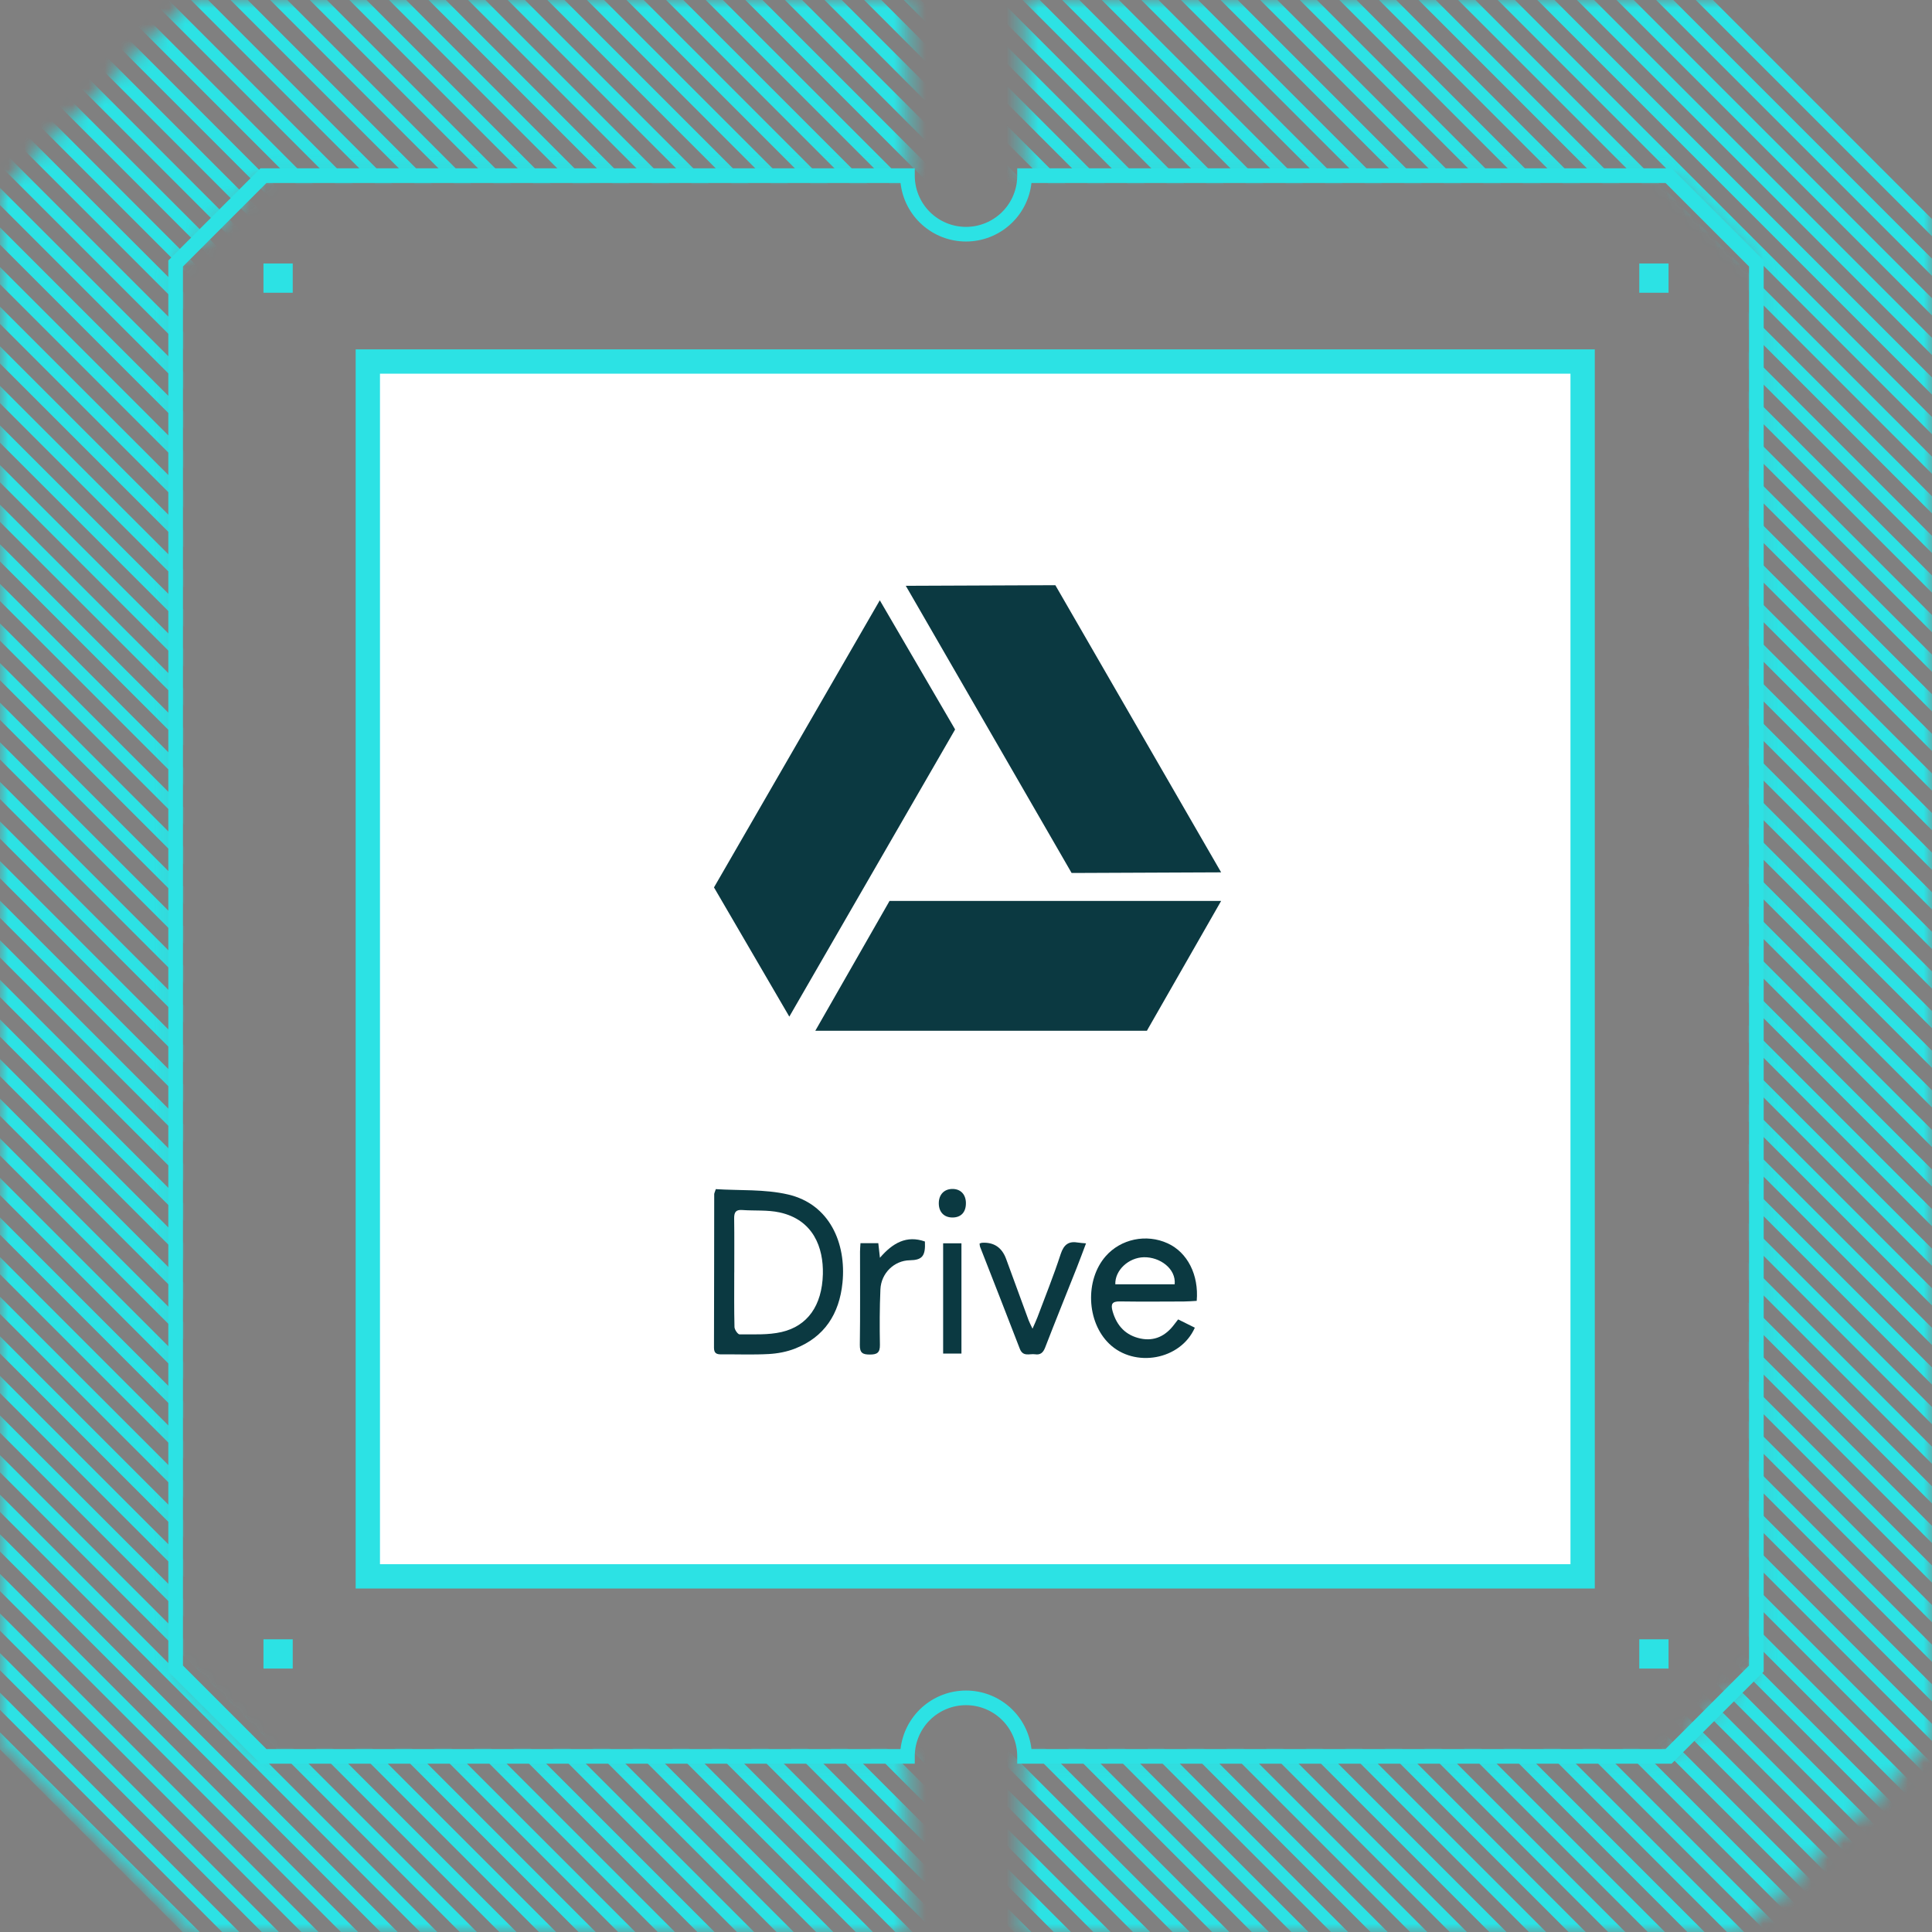 <svg width="120" height="120" viewBox="0 0 120 120" fill="none" xmlns="http://www.w3.org/2000/svg">
<rect x="0" y="0" width="120" height="120" fill="#808080" stroke="none"/>
<mask id="mask0_1130_5314" style="mask-type:alpha" maskUnits="userSpaceOnUse" x="0" y="0" width="120" height="121">
<path fill-rule="evenodd" clip-rule="evenodd" d="M-4.72761e-06 11.845L11.845 0L56.364 0L56.364 10.91L16.364 10.91L10.909 16.364L10.909 103.637L16.364 109.091L56.364 109.091L56.364 120L11.845 120L-5.17755e-07 108.156L-4.72761e-06 11.845ZM63.636 10.91L103.636 10.91L109.091 16.364L109.091 103.637L103.636 109.091L63.636 109.091L63.636 120L108.155 120L120 108.156L120 11.845L108.155 0L63.636 0L63.636 10.91Z" fill="#EBEAE9"/>
</mask>
<g mask="url(#mask0_1130_5314)">
<path d="M135.026 245.615L-19.252 91.338M135.026 243.156L-19.252 88.878M135.026 240.696L-19.252 86.418M135.026 238.236L-19.252 83.958M135.026 235.777L-19.252 81.499M135.026 233.317L-19.252 79.04M135.026 230.858L-19.252 76.579M135.026 228.398L-19.252 74.12M135.026 225.938L-19.252 71.66M135.026 223.478L-19.252 69.2M135.026 221.019L-19.252 66.741M135.026 218.559L-19.252 64.281M135.026 216.099L-19.252 61.822M135.026 213.639L-19.252 59.362M135.026 211.18L-19.252 56.902M135.026 208.72L-19.252 54.443M135.026 206.261L-19.252 51.983M135.026 203.801L-19.252 49.524M135.026 201.341L-19.252 47.064M135.026 198.882L-19.252 44.604M135.026 196.422L-19.252 42.144M135.026 193.963L-19.252 39.684M135.026 191.502L-19.252 37.225M135.026 189.043L-19.252 34.766M135.026 186.584L-19.252 32.306M135.026 184.124L-19.252 29.846M135.026 181.664L-19.252 27.386M135.026 179.204L-19.252 24.927M135.026 176.744L-19.252 22.467M135.026 174.286L-19.252 20.007M135.026 171.826L-19.252 17.548M135.026 169.366L-19.252 15.088M135.026 166.906L-19.252 12.629M135.026 164.446L-19.252 10.169M135.026 161.987L-19.252 7.709M135.026 159.527L-19.252 5.249M135.026 157.068L-19.252 2.79M135.026 154.608L-19.252 0.33M135.026 152.148L-19.252 -2.13M135.026 149.689L-19.252 -4.59M135.026 147.229L-19.252 -7.049M135.026 144.769L-19.252 -9.509M135.026 142.31L-19.252 -11.968M135.026 139.85L-19.252 -14.428M135.026 137.39L-19.252 -16.888M135.026 134.93L-19.252 -19.347M135.026 132.471L-19.252 -21.807M135.026 130.011L-19.252 -24.267M135.026 127.552L-19.252 -26.726M135.026 125.092L-19.252 -29.186M135.026 122.632L-19.252 -31.645M135.026 120.173L-19.252 -34.105M135.026 117.713L-19.252 -36.565M135.026 115.253L-19.252 -39.025M135.026 112.793L-19.252 -41.485M135.026 110.334L-19.252 -43.944M135.026 107.875L-19.252 -46.404M135.026 105.415L-19.252 -48.863M135.026 102.955L-19.252 -51.323M135.026 100.495L-19.252 -53.783M135.026 98.035L-19.252 -56.242M135.026 95.576L-19.252 -58.702M135.026 93.116L-19.252 -61.161M135.026 90.657L-19.252 -63.621M135.026 88.197L-19.252 -66.081M135.026 85.737L-19.252 -68.54M135.026 83.278L-19.252 -71.001M135.026 80.818L-19.252 -73.46M135.026 78.359L-19.252 -75.919M135.026 75.899L-19.252 -78.379M135.026 73.439L-19.252 -80.839M135.026 70.98L-19.252 -83.299M135.026 68.519L-19.252 -85.758M135.026 66.06L-19.252 -88.218M135.026 63.601L-19.252 -90.677M135.026 61.141L-19.252 -93.137M135.026 58.681L-19.252 -95.597M135.026 56.221L-19.252 -98.056M135.026 53.762L-19.252 -100.516M135.026 51.302L-19.252 -102.976M135.026 48.842L-19.252 -105.436M135.026 46.383L-19.252 -107.895M135.026 43.923L-19.252 -110.354M135.026 41.464L-19.252 -112.814M135.026 39.004L-19.252 -115.274M135.026 36.544L-19.252 -117.734M135.026 34.084L-19.252 -120.194M135.026 31.625L-19.252 -122.653M135.026 29.166L-19.252 -125.113" stroke="#2CE2E4" stroke-width="0.755"/>
</g>
<path fill-rule="evenodd" clip-rule="evenodd" d="M10.455 103.826L10.455 16.177L16.175 10.456L56.818 10.456L56.818 10.911C56.818 11.754 57.153 12.564 57.75 13.16C58.347 13.757 59.156 14.092 60 14.092C60.844 14.092 61.653 13.757 62.25 13.16C62.847 12.564 63.182 11.754 63.182 10.911L63.182 10.456L103.825 10.456L109.546 16.177L109.546 103.826L103.825 109.547L63.182 109.547L63.182 109.092C63.182 108.248 62.847 107.439 62.25 106.842C61.653 106.246 60.844 105.911 60 105.911C59.156 105.911 58.347 106.246 57.75 106.842C57.154 107.439 56.818 108.248 56.818 109.092L56.818 109.547L16.175 109.547L10.455 103.826ZM11.364 103.449L16.552 108.638L55.934 108.638C56.046 107.638 56.523 106.714 57.273 106.043C58.023 105.373 58.994 105.002 60 105.002C61.006 105.002 61.977 105.373 62.727 106.043C63.477 106.714 63.954 107.638 64.066 108.638L103.448 108.638L108.636 103.449L108.636 16.553L103.448 11.365L64.066 11.365C63.954 12.365 63.477 13.289 62.727 13.959C61.977 14.63 61.006 15.001 60 15.001C58.994 15.001 58.023 14.63 57.273 13.959C56.523 13.289 56.046 12.365 55.934 11.365L16.552 11.365L11.364 16.553L11.364 103.449Z" fill="#2CE2E4"/>
<path d="M22.846 97.91L22.846 22.455L98.3 22.455L98.3 97.91L22.846 97.91Z" fill="white" stroke="#2CE2E4" stroke-width="1.51"/>
<path d="M16.364 103.638L16.364 101.82L18.182 101.82L18.182 103.638L16.364 103.638ZM16.364 18.183L16.364 16.365L18.182 16.365L18.182 18.183L16.364 18.183ZM101.818 103.638L101.818 101.82L103.637 101.82L103.637 103.638L101.818 103.638ZM101.818 18.183L101.818 16.365L103.637 16.365L103.637 18.183L101.818 18.183Z" fill="#2CE2E4"/>
<g clip-path="url(#clip0_1130_5314)">
<path d="M44.46 73.859C45.939 73.955 47.495 73.853 48.953 74.193C51.535 74.795 52.572 77.224 52.329 79.664C52.134 81.621 51.199 83.048 49.385 83.761C48.873 83.963 48.303 84.07 47.754 84.101C46.77 84.155 45.781 84.113 44.795 84.122C44.507 84.124 44.347 84.053 44.347 83.707C44.357 80.529 44.356 77.349 44.361 74.171C44.361 74.118 44.393 74.065 44.46 73.859ZM45.605 79.032C45.605 80.163 45.592 81.294 45.62 82.425C45.624 82.587 45.827 82.881 45.935 82.88C46.808 82.872 47.707 82.928 48.547 82.734C50.151 82.364 51.059 81.099 51.11 79.142C51.152 77.492 50.52 75.765 48.425 75.306C47.672 75.141 46.872 75.214 46.094 75.156C45.683 75.125 45.594 75.319 45.6 75.698C45.617 76.809 45.605 77.92 45.607 79.032H45.605Z" fill="#0B3941"/>
<path d="M73.177 81.951C73.527 82.125 73.871 82.296 74.213 82.465C73.328 84.477 70.468 84.983 68.892 83.46C67.486 82.102 67.383 79.501 68.676 78.026C69.619 76.949 71.203 76.62 72.525 77.225C73.752 77.787 74.469 79.179 74.33 80.799C74.067 80.813 73.795 80.837 73.523 80.838C72.2 80.843 70.876 80.853 69.554 80.834C69.076 80.827 68.976 80.997 69.108 81.455C69.372 82.371 69.94 82.948 70.836 83.138C71.706 83.322 72.403 82.977 72.937 82.26C73.004 82.171 73.073 82.083 73.177 81.95V81.951ZM72.961 79.771C73.056 78.8 72.045 78.071 71.052 78.089C70.092 78.108 69.243 78.906 69.274 79.771H72.963H72.961Z" fill="#0B3941"/>
<path d="M60.845 77.236C60.925 77.211 60.96 77.193 60.996 77.191C61.731 77.148 62.229 77.481 62.49 78.189C62.957 79.46 63.421 80.731 63.888 82.002C63.938 82.137 64.008 82.263 64.131 82.527C64.266 82.216 64.36 82.022 64.436 81.821C64.925 80.517 65.448 79.225 65.878 77.901C66.077 77.291 66.385 77.074 66.968 77.179C67.108 77.204 67.251 77.208 67.455 77.227C67.25 77.769 67.068 78.265 66.874 78.755C66.221 80.403 65.554 82.045 64.915 83.699C64.789 84.026 64.613 84.166 64.291 84.117C63.956 84.065 63.544 84.299 63.341 83.773C62.528 81.655 61.695 79.545 60.871 77.432C60.852 77.383 60.855 77.323 60.844 77.236H60.845Z" fill="#0B3941"/>
<path d="M53.446 77.216H54.553C54.585 77.503 54.613 77.758 54.654 78.123C55.451 77.195 56.315 76.711 57.448 77.112C57.492 78.015 57.285 78.265 56.505 78.278C55.55 78.293 54.728 79.069 54.684 80.087C54.634 81.234 54.632 82.383 54.653 83.531C54.662 84.034 54.461 84.133 54.025 84.133C53.588 84.133 53.398 84.04 53.406 83.532C53.434 81.6 53.416 79.666 53.418 77.734C53.418 77.583 53.434 77.432 53.446 77.217V77.216Z" fill="#0B3941"/>
<path d="M59.717 84.073H58.58V77.224H59.717V84.074V84.073Z" fill="#0B3941"/>
<path d="M59.994 74.717C60.003 75.29 59.689 75.627 59.149 75.621C58.639 75.617 58.318 75.287 58.31 74.758C58.301 74.207 58.639 73.847 59.163 73.848C59.665 73.848 59.986 74.183 59.995 74.717H59.994Z" fill="#0B3941"/>
</g>
<path d="M55.425 55.957H55.25L55.165 56.109L50.641 64.021H71.237L71.322 63.869L75.847 55.958H75.327L55.425 55.957ZM66.473 54.072L66.559 54.222H66.735L75.847 54.183L75.587 53.734L65.55 36.348H65.374L56.26 36.385L56.521 36.834L66.473 54.072ZM59.323 45.308L59.236 45.156L54.646 37.285L54.387 37.733L44.347 55.119L44.436 55.271L49.026 63.145L49.285 62.695L59.237 45.459L59.323 45.308Z" fill="#0B3941"/>
<defs>
<clipPath id="clip0_1130_5314">
<rect width="30" height="10.5" fill="white" transform="translate(44.347 73.848)"/>
</clipPath>
</defs>
</svg>
